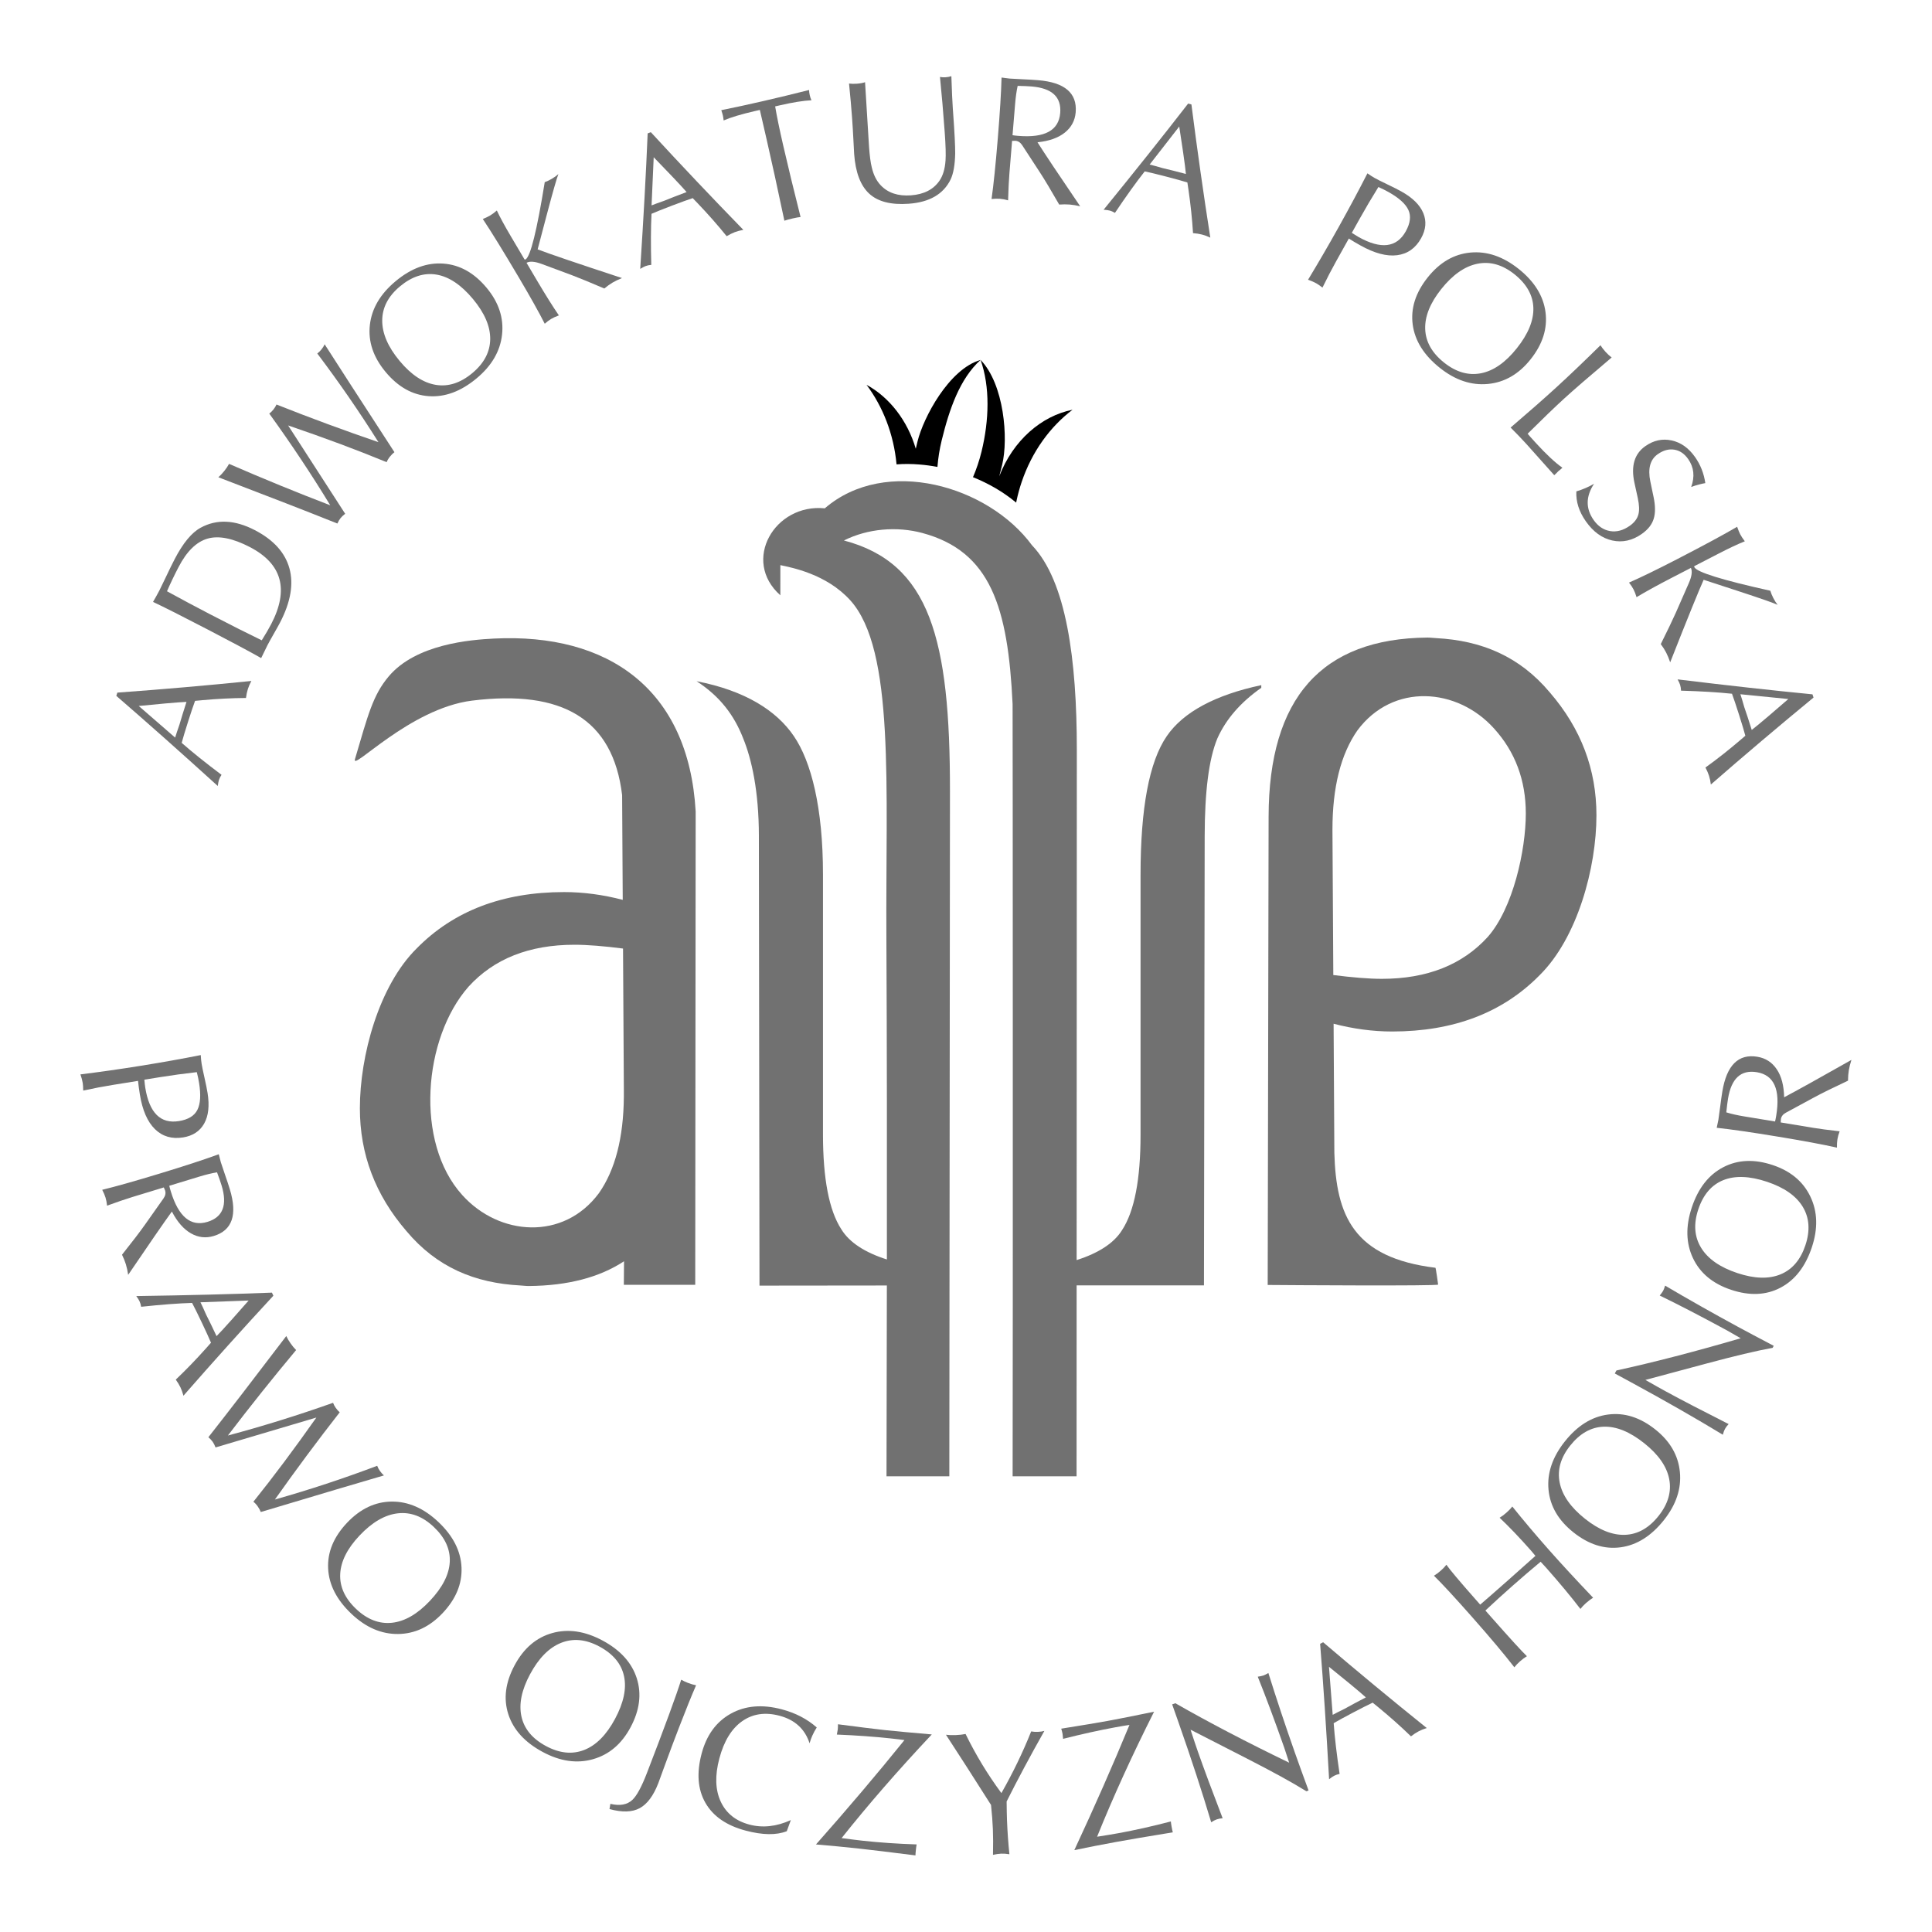 <?xml version="1.0" encoding="utf-8"?>
<!-- Generator: Adobe Illustrator 16.0.3, SVG Export Plug-In . SVG Version: 6.00 Build 0)  -->
<!DOCTYPE svg PUBLIC "-//W3C//DTD SVG 1.1//EN" "http://www.w3.org/Graphics/SVG/1.1/DTD/svg11.dtd">
<svg version="1.1" id="Warstwa_1" xmlns="http://www.w3.org/2000/svg" xmlns:xlink="http://www.w3.org/1999/xlink" x="0px" y="0px"
	 width="170.079px" height="170.079px" viewBox="0 0 170.079 170.079" enable-background="new 0 0 170.079 170.079"
	 xml:space="preserve">
<g>
	<path fill="#717171" d="M78.073,113.165l-11.213,0.012l-0.054-39.618c-0.005-3.893-0.629-6.723-1.386-8.567c-0.781-2.009-2.027-3.684-4.1-5.024
		c4.297,0.834,7.038,2.596,8.556,4.821c1.542,2.25,2.573,6.319,2.573,12.184v22.881c0,3.893,0.531,6.699,1.618,8.367
		c0.708,1.155,2.077,2.04,4.008,2.654c0.009-8.788,0.007-18.877-0.044-28.341c-0.073-13.218,0.769-25.332-3.183-29.692
		c-2.11-2.33-5.213-2.887-6.151-3.092l-0.001,2.654c-3.441-3.051-0.495-8.101,3.914-7.655c5.352-4.619,14.382-1.99,18.239,3.252
		c3.028,3.158,3.949,10.09,3.947,18.009l-0.017,44.918c1.931-0.614,3.302-1.5,4.009-2.655c1.086-1.669,1.617-4.476,1.617-8.368
		V77.025c0-5.867,0.759-9.961,2.302-12.211c1.456-2.138,4.303-3.644,8.327-4.499v0.235c-1.809,1.268-3.105,2.75-3.871,4.466
		c-0.758,1.845-1.105,4.702-1.112,8.595l-0.063,39.544h-11.21l-0.005,16.808h-5.629c0.029-10.763,0.012-67.988-0.003-67.983
		c-0.402-8.523-1.933-13.439-7.941-15.058c-2.249-0.606-4.816-0.391-6.908,0.658c7.575,1.994,9.348,8.669,9.336,22.059
		l-0.056,60.324h-5.53C78.048,125.945,78.064,119.91,78.073,113.165z"/>
	<path fill="#717171" d="M122.554,90.806c5.414,0,9.74-1.659,12.979-4.953c3.341-3.293,5.006-9.472,5.006-14.082c0-4.032-1.347-7.615-4.093-10.802
		c-2.668-3.188-6.015-4.582-10.024-4.794c-0.283-0.014-0.506-0.049-0.759-0.048c-9.313,0.078-13.964,5.321-13.984,15.754
		l-0.08,41.237c1.743,0.016,14.959,0.104,15.004-0.033c0,0-0.199-1.476-0.238-1.48c-7.22-0.885-8.75-4.597-8.898-10.123
		l-0.066-11.391v0.031C119.109,90.568,120.844,90.806,122.554,90.806z M117.299,73.039c0-3.713,0.726-6.638,2.202-8.746
		c3.127-4.205,8.788-3.76,12.022-0.163c1.866,2.055,2.798,4.557,2.798,7.481c0,3.24-1.12,8.339-3.349,10.868
		c-2.228,2.45-5.336,3.69-9.326,3.69c-1.16,0-2.623-0.125-4.272-0.334L117.299,73.039z"/>
	<path fill="#717171" d="M54.821,79.217l-0.054-9.219c-0.802-6.708-5.276-9.313-13.221-8.319c-5.479,0.685-10.638,6.303-10.297,5.149
		c1.148-3.893,1.569-5.612,2.96-7.271c2.401-2.864,7.219-3.24,9.299-3.343c9.993-0.491,17.119,4.41,17.733,15.225l-0.038,41.664
		l-6.285,0.003l0.017-2.074c-2.165,1.424-4.956,2.15-8.378,2.18c-0.252,0.002-0.475-0.033-0.758-0.049
		c-4.009-0.213-7.357-1.605-10.025-4.794c-2.746-3.187-4.093-6.771-4.093-10.801c0-4.61,1.665-10.788,5.007-14.082
		c3.237-3.293,7.563-4.954,12.978-4.954C51.376,78.532,53.111,78.769,54.821,79.217L54.821,79.217z M54.847,83.503
		c-1.658-0.212-3.108-0.334-4.273-0.334c-3.99,0-7.097,1.239-9.326,3.688c-3.995,4.535-4.752,13.723-0.551,18.35
		c3.234,3.596,8.896,4.041,12.022-0.163c1.44-2.055,2.166-4.886,2.2-8.47v-0.686L54.847,83.503z"/>
	<path fill-rule="evenodd" clip-rule="evenodd" d="M87.966,41.932c0.074-0.277,0.156-0.607,0.254-1.006
		c0.567-2.319,0.177-7.101-1.896-9.24c0.843,2.377,0.756,5.313,0.082,8.073c-0.193,0.787-0.446,1.538-0.752,2.249
		c0.691,0.277,1.365,0.609,1.969,0.959c0.666,0.388,1.277,0.819,1.833,1.28c0.014-0.071,0.026-0.141,0.034-0.175
		c0.115-0.546,0.265-1.093,0.448-1.636c0.908-2.691,2.518-4.881,4.479-6.364C91.682,36.611,89.174,38.778,87.966,41.932z"/>
	<path fill-rule="evenodd" clip-rule="evenodd" d="M80.774,38.854c-0.063,0.256-0.114,0.47-0.156,0.649
		c-0.735-2.496-2.328-4.533-4.334-5.626c1.433,1.917,2.396,4.339,2.641,7.003c0.658-0.051,1.328-0.046,2.008,0.01l0,0
		c0.527,0.042,1.059,0.114,1.592,0.214c0.06-0.774,0.184-1.556,0.375-2.339c0.674-2.759,1.599-5.433,3.424-7.081
		C83.53,32.492,81.283,36.776,80.774,38.854z"/>
</g>
<g>
	<path fill="#717171" d="M22.129,59.947c-0.135,0.253-0.238,0.49-0.308,0.709c-0.073,0.23-0.129,0.492-0.168,0.788
		c-1.245,0.01-2.512,0.074-3.802,0.191l-0.679,0.064c-0.15,0.403-0.355,1.013-0.616,1.832c-0.264,0.828-0.45,1.45-0.561,1.865
		c0.919,0.809,2.087,1.747,3.506,2.813c-0.104,0.154-0.181,0.311-0.232,0.47c-0.035,0.11-0.067,0.281-0.098,0.513
		c-3.3-2.995-6.277-5.639-8.931-7.934l0.09-0.285C14.269,60.688,18.201,60.346,22.129,59.947z M16.418,61.789l-0.74,0.045
		c-0.38,0.022-1.535,0.127-3.463,0.316l3.203,2.782c0.019-0.06,0.068-0.214,0.148-0.464c0.089-0.246,0.166-0.469,0.229-0.668
		c0.047-0.15,0.138-0.451,0.271-0.903C16.208,62.448,16.326,62.079,16.418,61.789z"/>
	<path fill="#717171" d="M22.436,46.671c1.645,0.855,2.659,1.975,3.042,3.36c0.383,1.386,0.109,2.975-0.823,4.768
		c-0.111,0.214-0.294,0.544-0.549,0.989c-0.255,0.446-0.443,0.785-0.564,1.017c0.01-0.019-0.174,0.358-0.551,1.129
		c-0.975-0.554-2.549-1.396-4.724-2.526c-2.229-1.159-3.828-1.966-4.795-2.421c0.231-0.399,0.421-0.743,0.571-1.031
		c0.097-0.186,0.289-0.584,0.578-1.196c0.288-0.611,0.541-1.126,0.758-1.544c0.734-1.412,1.495-2.332,2.284-2.76
		C19.079,45.683,20.67,45.754,22.436,46.671z M21.998,48.161c-1.496-0.778-2.735-1.026-3.719-0.747
		c-0.983,0.28-1.834,1.112-2.554,2.496c-0.391,0.752-0.732,1.466-1.024,2.141c1.277,0.699,2.542,1.375,3.797,2.026
		c1.7,0.884,3.215,1.647,4.544,2.292c0.351-0.561,0.628-1.037,0.831-1.427C25.457,51.894,24.832,49.634,21.998,48.161z"/>
	<path fill="#717171" d="M28.58,30.31c1.119,1.752,3.167,4.918,6.143,9.496c-0.138,0.105-0.269,0.235-0.393,0.39
		c-0.137,0.172-0.234,0.335-0.292,0.491c-2.569-1.062-5.46-2.14-8.674-3.235l5.023,7.777c-0.172,0.131-0.307,0.258-0.405,0.38
		s-0.192,0.282-0.282,0.479c-2.589-1.038-6.082-2.396-10.478-4.074c0.17-0.146,0.343-0.329,0.52-0.55
		c0.177-0.221,0.317-0.43,0.422-0.628c3.014,1.311,5.984,2.526,8.91,3.646c-1.651-2.714-3.44-5.405-5.37-8.074
		c0.131-0.096,0.252-0.214,0.363-0.354c0.118-0.147,0.209-0.295,0.274-0.444c2.931,1.164,5.922,2.268,8.974,3.314
		c-1.675-2.667-3.47-5.268-5.384-7.804c0.131-0.097,0.252-0.214,0.363-0.354C28.42,30.61,28.515,30.458,28.58,30.31z"/>
	<path fill="#717171" d="M42.839,25.337c1.065,1.279,1.518,2.649,1.359,4.111s-0.907,2.748-2.242,3.86c-1.376,1.146-2.78,1.668-4.213,1.567
		s-2.699-0.811-3.798-2.131c-1.085-1.303-1.547-2.68-1.385-4.13c0.162-1.45,0.919-2.738,2.271-3.863
		c1.368-1.139,2.771-1.654,4.211-1.545S41.747,24.025,42.839,25.337z M41.639,26.326c-1.037-1.245-2.104-1.961-3.201-2.15
		c-1.097-0.188-2.172,0.156-3.227,1.034c-1.038,0.864-1.559,1.867-1.563,3.006c-0.005,1.14,0.508,2.329,1.539,3.565
		c1.01,1.213,2.066,1.912,3.167,2.097c1.101,0.185,2.174-0.158,3.221-1.029c1.038-0.865,1.564-1.86,1.579-2.988
		C43.167,28.734,42.663,27.555,41.639,26.326z"/>
	<path fill="#717171" d="M54.755,24.478c-0.324,0.131-0.604,0.266-0.838,0.404c-0.234,0.139-0.473,0.311-0.717,0.516
		c-1.205-0.516-2.146-0.903-2.821-1.16l-2.69-1c-0.607-0.225-1.053-0.259-1.338-0.103l0.951,1.609
		c0.725,1.226,1.357,2.233,1.896,3.021c-0.27,0.099-0.495,0.202-0.675,0.308c-0.18,0.106-0.37,0.249-0.568,0.427
		c-0.508-1.001-1.265-2.354-2.272-4.058c-1.391-2.352-2.452-4.072-3.181-5.162c0.292-0.124,0.5-0.223,0.626-0.298
		c0.189-0.112,0.393-0.262,0.609-0.451c0.287,0.609,0.692,1.355,1.214,2.238l1.223,2.068c0.034,0.017,0.065,0.017,0.092,0.001
		c0.433-0.256,0.996-2.523,1.688-6.802c0.202-0.071,0.411-0.17,0.627-0.298c0.226-0.133,0.417-0.271,0.576-0.414
		c-0.147,0.368-0.481,1.532-1,3.493l-0.828,3.135C48.354,22.346,50.828,23.188,54.755,24.478z"/>
	<path fill="#717171" d="M65.439,20.235c-0.283,0.052-0.532,0.118-0.748,0.2c-0.225,0.086-0.465,0.206-0.721,0.358
		c-0.782-0.968-1.621-1.921-2.515-2.858l-0.473-0.493c-0.409,0.134-1.015,0.353-1.817,0.658c-0.813,0.309-1.415,0.549-1.81,0.722
		c-0.062,1.222-0.068,2.721-0.021,4.495c-0.185,0.015-0.355,0.052-0.512,0.111c-0.108,0.041-0.262,0.122-0.462,0.243
		c0.291-4.446,0.511-8.422,0.655-11.928l0.279-0.106C59.969,14.541,62.684,17.407,65.439,20.235z M60.443,16.908l-0.495-0.551
		c-0.254-0.284-1.054-1.122-2.401-2.515l-0.187,4.238c0.06-0.022,0.211-0.08,0.456-0.173c0.248-0.083,0.47-0.162,0.666-0.236
		c0.146-0.056,0.438-0.172,0.875-0.35C59.798,17.154,60.16,17.017,60.443,16.908z"/>
	<path fill="#717171" d="M71.434,8.826c-0.712,0.035-1.629,0.181-2.752,0.439l-0.443,0.102c0.144,0.859,0.38,2.008,0.711,3.446
		c0.427,1.858,0.936,3.954,1.526,6.29c-0.148,0.012-0.38,0.055-0.696,0.127s-0.559,0.14-0.728,0.2
		c-0.594-2.818-1.118-5.217-1.573-7.197l-0.588-2.556l-0.413,0.095c-1.215,0.279-2.14,0.556-2.774,0.831
		c-0.021-0.188-0.044-0.333-0.067-0.436c-0.026-0.112-0.073-0.268-0.14-0.468c1.17-0.237,2.393-0.501,3.669-0.795
		c1.296-0.297,2.649-0.625,4.061-0.981c0,0.14,0.019,0.292,0.057,0.455C71.317,8.531,71.367,8.68,71.434,8.826z"/>
	<path fill="#717171" d="M83.751,6.704c0.045,1.351,0.088,2.303,0.129,2.857l0.029,0.407c0.124,1.702,0.183,2.884,0.179,3.546
		c-0.021,0.999-0.155,1.759-0.401,2.281c-0.63,1.295-1.859,2.009-3.687,2.141c-1.557,0.113-2.717-0.183-3.482-0.889
		c-0.765-0.706-1.207-1.873-1.325-3.502c-0.004-0.063-0.024-0.455-0.062-1.177c-0.036-0.722-0.078-1.406-0.125-2.054
		c-0.062-0.846-0.149-1.832-0.263-2.958c0.21,0.027,0.438,0.031,0.687,0.013c0.278-0.02,0.519-0.063,0.723-0.131l0.352,5.707
		c0.058,0.794,0.138,1.391,0.24,1.793c0.153,0.661,0.418,1.188,0.794,1.58c0.638,0.668,1.521,0.96,2.652,0.878
		c1.141-0.083,1.978-0.511,2.512-1.285c0.304-0.442,0.482-1.033,0.534-1.771c0.037-0.497,0.014-1.319-0.069-2.468
		c-0.128-1.765-0.268-3.397-0.419-4.898c0.16,0.03,0.323,0.04,0.49,0.027C83.427,6.791,83.598,6.757,83.751,6.704z"/>
	<path fill="#717171" d="M95.092,18.16c-0.341-0.081-0.651-0.132-0.933-0.155c-0.271-0.022-0.577-0.021-0.915,0.003
		c-0.726-1.268-1.304-2.229-1.732-2.885l-1.521-2.332c-0.157-0.244-0.356-0.376-0.595-0.396c-0.053-0.004-0.152-0.002-0.3,0.007
		l-0.235,2.865c-0.05,0.605-0.088,1.395-0.116,2.37c-0.257-0.073-0.494-0.12-0.714-0.137c-0.209-0.018-0.456-0.011-0.742,0.018
		c0.173-1.205,0.356-2.981,0.549-5.329c0.187-2.264,0.297-4.052,0.331-5.362c0.394,0.054,0.633,0.083,0.716,0.09
		c0.197,0.017,0.573,0.037,1.127,0.061s1.013,0.052,1.377,0.082c2.343,0.192,3.444,1.134,3.306,2.825
		c-0.061,0.73-0.38,1.327-0.958,1.789c-0.577,0.462-1.379,0.746-2.404,0.851C91.991,13.566,93.245,15.445,95.092,18.16z
		 M93.333,9.947c0.115-1.409-0.724-2.187-2.52-2.335c-0.313-0.025-0.721-0.043-1.225-0.053c-0.1,0.454-0.175,0.984-0.225,1.589
		l-0.227,2.755c0.124,0.021,0.296,0.041,0.516,0.059C91.979,12.152,93.207,11.481,93.333,9.947z"/>
	<path fill="#717171" d="M106.546,20.918c-0.261-0.122-0.502-0.211-0.726-0.269c-0.232-0.061-0.498-0.103-0.795-0.125
		c-0.077-1.243-0.21-2.505-0.396-3.787l-0.101-0.675c-0.41-0.128-1.03-0.3-1.862-0.516c-0.841-0.218-1.472-0.372-1.893-0.459
		c-0.758,0.96-1.631,2.178-2.62,3.652c-0.159-0.095-0.319-0.165-0.481-0.206c-0.112-0.029-0.285-0.052-0.518-0.07
		c2.813-3.456,5.293-6.571,7.441-9.345l0.289,0.075C105.383,13.109,105.937,17.017,106.546,20.918z M104.398,15.314l-0.084-0.736
		c-0.042-0.378-0.209-1.525-0.502-3.44l-2.605,3.347c0.061,0.016,0.218,0.057,0.471,0.123c0.251,0.076,0.478,0.14,0.681,0.193
		c0.151,0.039,0.457,0.113,0.916,0.222C103.73,15.141,104.105,15.238,104.398,15.314z"/>
	<path fill="#717171" d="M125.105,20.972c-0.489,0.878-1.193,1.376-2.11,1.494s-1.992-0.168-3.227-0.857c-0.403-0.224-0.745-0.427-1.027-0.609
		l-1.095,1.961c-0.403,0.723-0.812,1.508-1.225,2.356c-0.236-0.179-0.418-0.305-0.546-0.376c-0.201-0.112-0.442-0.217-0.724-0.314
		c0.896-1.478,1.794-3.021,2.692-4.631c0.934-1.674,1.778-3.252,2.535-4.737c0.25,0.175,0.466,0.314,0.649,0.416
		c0.219,0.123,0.592,0.31,1.116,0.561c0.525,0.251,0.935,0.458,1.228,0.622c0.987,0.551,1.629,1.185,1.925,1.901
		C125.593,19.476,125.529,20.213,125.105,20.972z M123.752,20.369c0.403-0.725,0.48-1.356,0.229-1.893
		c-0.252-0.538-0.839-1.064-1.763-1.58c-0.265-0.148-0.557-0.292-0.873-0.433c-0.599,0.965-1.148,1.897-1.65,2.796l-0.691,1.239
		c0.264,0.171,0.465,0.295,0.602,0.372C121.57,21.967,122.953,21.8,123.752,20.369z"/>
	<path fill="#717171" d="M134.738,31.638c-1.038,1.303-2.288,2.023-3.752,2.163c-1.463,0.139-2.875-0.333-4.233-1.416
		c-1.401-1.116-2.196-2.386-2.388-3.81c-0.19-1.424,0.249-2.808,1.319-4.151c1.058-1.326,2.313-2.057,3.765-2.191
		c1.453-0.134,2.867,0.346,4.243,1.442c1.392,1.109,2.18,2.38,2.364,3.812C136.241,28.92,135.802,30.303,134.738,31.638z
		 M133.526,30.663c1.01-1.267,1.496-2.458,1.459-3.57s-0.593-2.096-1.665-2.951c-1.057-0.842-2.144-1.15-3.261-0.923
		c-1.117,0.226-2.178,0.969-3.181,2.228c-0.983,1.234-1.455,2.41-1.414,3.525c0.042,1.116,0.595,2.098,1.66,2.946
		c1.056,0.842,2.138,1.156,3.245,0.942C131.478,32.646,132.529,31.914,133.526,30.663z"/>
	<path fill="#717171" d="M136.824,41.832l-2.428-2.719c-0.494-0.54-0.966-1.032-1.414-1.474c1.625-1.389,2.966-2.567,4.024-3.537
		c1.181-1.082,2.477-2.319,3.887-3.709c0.117,0.19,0.269,0.386,0.452,0.587c0.184,0.201,0.361,0.364,0.534,0.49
		c-1.978,1.67-3.384,2.887-4.218,3.65c-0.818,0.75-1.878,1.771-3.18,3.063c0.134,0.161,0.37,0.427,0.71,0.798
		c0.94,1.027,1.724,1.758,2.35,2.193c-0.039,0.036-0.097,0.088-0.174,0.16c-0.085,0.063-0.149,0.115-0.196,0.158
		c-0.038,0.036-0.093,0.092-0.163,0.171C136.932,41.733,136.87,41.79,136.824,41.832z"/>
	<path fill="#717171" d="M144.529,47.004c-0.83,0.583-1.695,0.775-2.596,0.577s-1.675-0.761-2.326-1.686c-0.602-0.856-0.881-1.736-0.837-2.637
		c0.563-0.165,1.083-0.39,1.562-0.675c-0.737,1.119-0.75,2.185-0.039,3.195c0.386,0.548,0.866,0.873,1.442,0.973
		s1.156-0.054,1.738-0.464c0.411-0.289,0.665-0.628,0.764-1.017c0.09-0.345,0.071-0.818-0.057-1.419l-0.296-1.348
		c-0.321-1.477-0.002-2.552,0.957-3.227c0.728-0.512,1.499-0.68,2.314-0.504s1.505,0.666,2.071,1.471
		c0.476,0.677,0.775,1.439,0.898,2.287c-0.356,0.058-0.771,0.17-1.243,0.336c0.332-0.912,0.242-1.732-0.27-2.459
		c-0.332-0.471-0.738-0.745-1.221-0.822c-0.482-0.077-0.967,0.056-1.454,0.399c-0.667,0.469-0.885,1.269-0.653,2.398l0.283,1.356
		c0.165,0.78,0.17,1.423,0.015,1.929C145.428,46.174,145.076,46.62,144.529,47.004z"/>
	<path fill="#717171" d="M147.031,58.307c-0.112-0.331-0.23-0.618-0.355-0.859c-0.125-0.242-0.282-0.491-0.474-0.746
		c0.585-1.174,1.024-2.09,1.32-2.75l1.153-2.628c0.26-0.593,0.319-1.037,0.18-1.33l-1.66,0.857c-1.266,0.653-2.308,1.227-3.125,1.72
		c-0.083-0.275-0.173-0.506-0.27-0.692c-0.096-0.186-0.228-0.383-0.394-0.592c1.028-0.449,2.423-1.127,4.182-2.035
		c2.428-1.253,4.206-2.213,5.336-2.879c0.106,0.298,0.194,0.513,0.262,0.643c0.101,0.195,0.239,0.407,0.415,0.634
		c-0.624,0.251-1.393,0.613-2.304,1.083l-2.136,1.103c-0.019,0.033-0.02,0.063-0.006,0.091c0.23,0.447,2.462,1.139,6.693,2.077
		c0.06,0.206,0.146,0.42,0.262,0.643c0.119,0.232,0.246,0.432,0.38,0.599c-0.358-0.168-1.502-0.568-3.43-1.199l-3.083-1.007
		C149.528,52.039,148.545,54.461,147.031,58.307z"/>
	<path fill="#717171" d="M150.611,69.063c-0.035-0.285-0.088-0.538-0.158-0.757c-0.072-0.229-0.179-0.476-0.317-0.739
		c1.01-0.728,2.008-1.512,2.993-2.353l0.518-0.445c-0.11-0.416-0.296-1.033-0.556-1.851c-0.264-0.829-0.471-1.444-0.62-1.846
		c-1.217-0.13-2.713-0.22-4.486-0.271c-0.005-0.186-0.032-0.358-0.083-0.518c-0.034-0.11-0.107-0.268-0.217-0.475
		c4.423,0.538,8.381,0.977,11.873,1.316l0.091,0.285C156.601,63.917,153.588,66.468,150.611,69.063z M154.21,64.259l0.577-0.464
		c0.298-0.237,1.18-0.99,2.645-2.258l-4.222-0.421c0.02,0.06,0.068,0.214,0.148,0.464c0.068,0.252,0.135,0.479,0.198,0.678
		c0.048,0.149,0.148,0.448,0.301,0.893C154,63.601,154.118,63.97,154.21,64.259z"/>
</g>
<g>
	<path fill="#717171" d="M16.117,100.13c-0.992,0.159-1.819-0.085-2.479-0.731s-1.104-1.668-1.328-3.063c-0.073-0.455-0.126-0.849-0.158-1.184
		l-2.218,0.356c-0.816,0.131-1.686,0.297-2.608,0.498c-0.005-0.296-0.02-0.516-0.043-0.66c-0.037-0.229-0.104-0.482-0.202-0.764
		c1.716-0.212,3.483-0.464,5.303-0.756c1.892-0.305,3.655-0.619,5.289-0.945c0.017,0.305,0.042,0.561,0.076,0.768
		c0.04,0.248,0.124,0.656,0.252,1.224c0.128,0.567,0.219,1.017,0.272,1.349c0.18,1.115,0.079,2.012-0.3,2.688
		C17.593,99.585,16.975,99.992,16.117,100.13z M15.751,98.693c0.819-0.132,1.362-0.463,1.628-0.993s0.315-1.317,0.147-2.362
		c-0.048-0.3-0.115-0.617-0.201-0.954c-1.128,0.128-2.201,0.274-3.218,0.438l-1.4,0.226c0.029,0.313,0.056,0.547,0.081,0.702
		C13.146,97.972,14.133,98.953,15.751,98.693z"/>
	<path fill="#717171" d="M11.283,112.229c-0.051-0.346-0.117-0.653-0.2-0.924c-0.079-0.261-0.193-0.543-0.341-0.849
		c0.911-1.143,1.591-2.034,2.042-2.675l1.605-2.274c0.168-0.237,0.218-0.47,0.148-0.7c-0.015-0.049-0.054-0.141-0.117-0.274
		l-2.749,0.838c-0.581,0.178-1.33,0.433-2.246,0.767c-0.026-0.266-0.072-0.504-0.136-0.713c-0.061-0.201-0.158-0.429-0.291-0.684
		c1.183-0.285,2.902-0.77,5.155-1.457c2.173-0.662,3.875-1.221,5.106-1.672c0.096,0.387,0.156,0.619,0.18,0.699
		c0.058,0.189,0.177,0.546,0.359,1.07c0.182,0.522,0.326,0.959,0.433,1.309c0.685,2.249,0.217,3.621-1.406,4.115
		c-0.701,0.214-1.373,0.137-2.016-0.229c-0.643-0.366-1.202-1.007-1.678-1.921C14.409,107.652,13.125,109.511,11.283,112.229z
		 M18.268,107.563c1.352-0.412,1.766-1.479,1.24-3.202c-0.092-0.3-0.226-0.687-0.402-1.158c-0.459,0.075-0.979,0.2-1.56,0.378
		l-2.644,0.806c0.026,0.123,0.072,0.29,0.136,0.501C15.718,107.119,16.795,108.012,18.268,107.563z"/>
	<path fill="#717171" d="M16.149,122.869c-0.074-0.277-0.161-0.521-0.26-0.729c-0.103-0.218-0.242-0.447-0.415-0.689
		c0.902-0.858,1.785-1.77,2.647-2.736l0.453-0.512c-0.166-0.396-0.432-0.982-0.801-1.758c-0.373-0.785-0.661-1.367-0.864-1.746
		c-1.223,0.037-2.717,0.15-4.482,0.34c-0.029-0.184-0.08-0.352-0.152-0.502c-0.049-0.105-0.143-0.252-0.279-0.441
		c4.455-0.065,8.436-0.166,11.942-0.302l0.128,0.27C21.386,116.961,18.747,119.896,16.149,122.869z M19.064,117.623l0.51-0.537
		c0.263-0.275,1.034-1.141,2.314-2.596l-4.24,0.154c0.027,0.057,0.097,0.203,0.209,0.439c0.103,0.24,0.199,0.456,0.289,0.646
		c0.067,0.142,0.207,0.423,0.419,0.845C18.768,116.999,18.934,117.35,19.064,117.623z"/>
	<path fill="#717171" d="M33.799,129.885c-1.997,0.581-5.611,1.654-10.841,3.222c-0.062-0.161-0.15-0.323-0.264-0.485
		c-0.126-0.181-0.256-0.32-0.389-0.419c1.742-2.167,3.591-4.638,5.546-7.413l-8.876,2.632c-0.078-0.202-0.161-0.367-0.251-0.495
		c-0.09-0.129-0.217-0.264-0.379-0.405c1.724-2.192,4.01-5.161,6.858-8.907c0.092,0.203,0.219,0.422,0.381,0.652
		c0.163,0.232,0.324,0.426,0.484,0.582c-2.106,2.523-4.107,5.031-6.005,7.523c3.069-0.82,6.155-1.779,9.258-2.879
		c0.056,0.152,0.134,0.301,0.237,0.447c0.108,0.154,0.224,0.284,0.349,0.389c-1.941,2.484-3.843,5.044-5.706,7.678
		c3.031-0.856,6.032-1.847,9.004-2.969c0.056,0.152,0.134,0.301,0.237,0.447C33.555,129.646,33.674,129.781,33.799,129.885z"/>
	<path fill="#717171" d="M38.964,142.007c-1.144,1.21-2.45,1.822-3.92,1.838c-1.47,0.015-2.837-0.574-4.1-1.769
		c-1.301-1.229-1.987-2.562-2.057-3.996c-0.07-1.436,0.484-2.777,1.664-4.025c1.166-1.232,2.478-1.854,3.937-1.866
		c1.458-0.011,2.827,0.587,4.105,1.796c1.293,1.223,1.972,2.555,2.035,3.998C40.691,139.425,40.136,140.767,38.964,142.007z
		 M37.839,140.934c1.113-1.178,1.698-2.322,1.755-3.435s-0.414-2.139-1.41-3.081c-0.982-0.928-2.039-1.326-3.171-1.195
		c-1.133,0.131-2.251,0.781-3.358,1.951c-1.084,1.146-1.653,2.278-1.706,3.394c-0.053,1.116,0.416,2.141,1.404,3.075
		c0.982,0.928,2.033,1.332,3.155,1.213S36.741,142.096,37.839,140.934z"/>
	<path fill="#717171" d="M55.503,152.07c-0.788,1.467-1.889,2.398-3.304,2.798s-2.888,0.187-4.419-0.636c-1.578-0.848-2.587-1.955-3.03-3.321
		s-0.257-2.807,0.556-4.319c0.803-1.494,1.907-2.438,3.312-2.83c1.405-0.392,2.883-0.172,4.433,0.661
		c1.567,0.843,2.57,1.951,3.008,3.327C56.496,149.127,56.311,150.566,55.503,152.07z M54.138,151.327
		c0.767-1.428,1.032-2.685,0.796-3.772c-0.235-1.088-0.957-1.957-2.166-2.606c-1.189-0.64-2.314-0.747-3.373-0.325
		s-1.969,1.342-2.731,2.76c-0.747,1.391-1,2.632-0.76,3.722c0.24,1.091,0.959,1.958,2.159,2.603c1.19,0.639,2.311,0.754,3.362,0.346
		C52.476,153.645,53.38,152.736,54.138,151.327z"/>
	<path fill="#717171" d="M57.954,156.975c-0.426,1.104-0.97,1.836-1.632,2.199c-0.661,0.361-1.55,0.389-2.666,0.082l0.076-0.459
		c0.833,0.197,1.478,0.082,1.936-0.348c0.384-0.356,0.812-1.146,1.283-2.367c1.575-4.083,2.581-6.82,3.017-8.213
		c0.194,0.109,0.384,0.199,0.569,0.271c0.273,0.105,0.521,0.179,0.741,0.219c-0.397,0.913-0.896,2.146-1.495,3.699
		c-0.418,1.085-0.827,2.173-1.226,3.265S57.958,156.965,57.954,156.975z"/>
	<path fill="#717171" d="M71.9,152.072c-0.299,0.474-0.509,0.938-0.63,1.394c-0.413-1.258-1.293-2.065-2.639-2.423
		c-1.266-0.337-2.364-0.177-3.297,0.479c-0.932,0.656-1.603,1.752-2.01,3.287c-0.397,1.496-0.356,2.758,0.122,3.789
		c0.479,1.03,1.321,1.705,2.525,2.025c1.164,0.309,2.38,0.178,3.648-0.396l-0.357,0.979c-0.92,0.361-2.128,0.344-3.626-0.054
		c-1.68-0.446-2.858-1.26-3.536-2.442c-0.677-1.182-0.789-2.628-0.334-4.338c0.433-1.63,1.288-2.801,2.565-3.512
		c1.278-0.711,2.776-0.839,4.497-0.382C70.034,150.797,71.058,151.33,71.9,152.072z"/>
	<path fill="#717171" d="M82.028,152.687c-2.94,3.126-5.587,6.167-7.939,9.124c0.83,0.111,1.453,0.189,1.87,0.234
		c1.488,0.161,3.067,0.27,4.735,0.324c-0.021,0.104-0.044,0.262-0.066,0.474c-0.024,0.223-0.037,0.388-0.038,0.493
		c-2.243-0.284-3.902-0.485-4.975-0.602c-1.28-0.139-2.541-0.26-3.783-0.362c2.808-3.171,5.404-6.234,7.788-9.188
		c-0.27-0.039-0.686-0.09-1.247-0.15c-1.405-0.152-2.974-0.265-4.703-0.336c0.043-0.206,0.07-0.355,0.08-0.449
		c0.013-0.115,0.019-0.267,0.018-0.457c1.828,0.24,3.205,0.41,4.132,0.512C78.815,152.401,80.191,152.529,82.028,152.687z"/>
	<path fill="#717171" d="M91.94,152.375c-1.235,2.187-2.343,4.258-3.324,6.214c0.007,0.733,0.019,1.288,0.033,1.665
		c0.039,0.994,0.109,1.986,0.211,2.979c-0.267-0.043-0.505-0.06-0.717-0.051c-0.222,0.008-0.465,0.044-0.728,0.106
		c0.02-0.86,0.017-1.608-0.009-2.247c-0.025-0.648-0.08-1.364-0.163-2.147c-1.53-2.413-2.853-4.472-3.968-6.179
		c0.253,0.032,0.542,0.042,0.866,0.029c0.324-0.014,0.611-0.045,0.86-0.097c0.9,1.841,1.951,3.575,3.155,5.204
		c1.022-1.801,1.896-3.61,2.621-5.431c0.179,0.035,0.373,0.048,0.583,0.04C91.582,152.452,91.774,152.424,91.94,152.375z"/>
	<path fill="#717171" d="M101.597,150.686c-1.93,3.832-3.603,7.501-5.017,11.006c0.827-0.13,1.447-0.232,1.859-0.308
		c1.474-0.269,3.018-0.614,4.633-1.037c0.009,0.106,0.032,0.265,0.07,0.474c0.04,0.221,0.075,0.382,0.104,0.484
		c-2.232,0.365-3.879,0.645-4.94,0.838c-1.267,0.23-2.511,0.475-3.73,0.729c1.79-3.84,3.407-7.514,4.854-11.023
		c-0.27,0.038-0.683,0.107-1.238,0.209c-1.391,0.254-2.926,0.593-4.604,1.016c-0.018-0.209-0.034-0.36-0.051-0.453
		c-0.021-0.113-0.059-0.261-0.113-0.442c1.82-0.29,3.188-0.519,4.106-0.685C98.436,151.326,99.791,151.058,101.597,150.686z"/>
	<path fill="#717171" d="M111.658,147.277c0.713,2.28,1.488,4.61,2.326,6.99c0.295,0.84,0.699,1.958,1.213,3.354l-0.192,0.068
		c-1.195-0.746-2.956-1.713-5.284-2.904l-4.915-2.516c0.286,0.875,0.504,1.525,0.654,1.951c0.531,1.511,1.256,3.459,2.172,5.845
		c-0.195,0.014-0.371,0.048-0.529,0.104c-0.139,0.049-0.298,0.132-0.478,0.251c-0.811-2.711-1.771-5.648-2.883-8.809l-0.553-1.57
		l0.282-0.1c2.904,1.664,6.243,3.408,10.017,5.234c-0.218-0.679-0.36-1.117-0.43-1.314c-0.852-2.42-1.63-4.506-2.334-6.256
		c0.231-0.036,0.396-0.072,0.495-0.107C111.328,147.461,111.475,147.387,111.658,147.277z"/>
	<path fill="#717171" d="M125.601,152.124c-0.273,0.085-0.514,0.182-0.717,0.289c-0.214,0.112-0.438,0.26-0.673,0.442
		c-0.894-0.867-1.841-1.711-2.842-2.533l-0.529-0.432c-0.389,0.182-0.964,0.473-1.724,0.872c-0.77,0.405-1.339,0.716-1.709,0.935
		c0.086,1.221,0.261,2.709,0.521,4.465c-0.182,0.037-0.347,0.094-0.495,0.172c-0.103,0.054-0.245,0.152-0.429,0.297
		c-0.248-4.449-0.511-8.422-0.79-11.92l0.265-0.139C119.483,147.133,122.523,149.649,125.601,152.124z M120.241,149.426
		l-0.559-0.488c-0.286-0.251-1.182-0.986-2.688-2.205l0.327,4.229c0.055-0.029,0.198-0.104,0.431-0.227
		c0.236-0.111,0.447-0.217,0.633-0.314c0.139-0.074,0.414-0.225,0.826-0.453C119.629,149.747,119.972,149.566,120.241,149.426z"/>
	<path fill="#717171" d="M140.246,140.653c-0.193,0.114-0.398,0.269-0.619,0.462c-0.204,0.181-0.37,0.355-0.499,0.525
		c-0.804-1.051-1.804-2.256-3.003-3.613l-0.5-0.543c-0.83,0.689-1.648,1.393-2.457,2.106s-1.61,1.442-2.405,2.187l0.488,0.554
		c1.705,1.931,2.761,3.087,3.167,3.468c-0.192,0.115-0.395,0.266-0.606,0.452c-0.204,0.181-0.371,0.355-0.5,0.525
		c-0.872-1.13-2.112-2.604-3.72-4.426c-1.497-1.695-2.616-2.907-3.357-3.636c0.192-0.114,0.391-0.262,0.595-0.441
		s0.371-0.355,0.5-0.525c0.293,0.426,1.149,1.443,2.57,3.053l0.405,0.459c0.549-0.471,1.364-1.184,2.447-2.141
		c1.075-0.949,1.881-1.667,2.415-2.152l-0.394-0.471c-0.991-1.121-1.91-2.084-2.758-2.886c0.192-0.114,0.395-0.265,0.606-0.452
		s0.382-0.365,0.512-0.535c0.937,1.17,2,2.432,3.192,3.781C137.4,137.621,138.707,139.037,140.246,140.653z"/>
	<path fill="#717171" d="M145.719,125.838c1.304,1.035,2.025,2.285,2.166,3.748c0.142,1.463-0.329,2.875-1.41,4.236
		c-1.114,1.401-2.384,2.198-3.807,2.391c-1.425,0.193-2.809-0.246-4.152-1.314c-1.328-1.055-2.06-2.309-2.196-3.762
		c-0.136-1.453,0.344-2.867,1.438-4.244c1.107-1.394,2.377-2.184,3.81-2.369C142.999,124.338,144.383,124.775,145.719,125.838z
		 M144.745,127.05c-1.268-1.009-2.458-1.493-3.571-1.454c-1.112,0.038-2.096,0.594-2.949,1.668c-0.84,1.058-1.147,2.145-0.92,3.262
		s0.971,2.176,2.231,3.178c1.235,0.982,2.411,1.453,3.527,1.41c1.115-0.043,2.097-0.598,2.944-1.662
		c0.84-1.058,1.153-2.141,0.938-3.247C146.73,129.097,145.997,128.045,144.745,127.05z"/>
	<path fill="#717171" d="M146.584,113.178c2.058,1.213,4.196,2.421,6.414,3.625c0.782,0.424,1.832,0.982,3.148,1.673l-0.098,0.179
		c-1.386,0.249-3.341,0.713-5.866,1.392l-5.333,1.431c0.8,0.457,1.397,0.794,1.794,1.009c1.407,0.765,3.252,1.724,5.532,2.878
		c-0.136,0.141-0.244,0.285-0.324,0.432c-0.069,0.129-0.131,0.298-0.185,0.506c-2.42-1.467-5.103-3-8.048-4.6l-1.463-0.793
		l0.143-0.264c3.271-0.714,6.917-1.659,10.939-2.836c-0.616-0.358-1.016-0.588-1.2-0.688c-2.255-1.224-4.23-2.248-5.927-3.073
		c0.146-0.183,0.245-0.319,0.296-0.412C146.462,113.535,146.521,113.383,146.584,113.178z"/>
	<path fill="#717171" d="M156.053,102.563c1.579,0.526,2.687,1.453,3.32,2.778c0.635,1.326,0.678,2.813,0.129,4.462
		c-0.566,1.699-1.484,2.884-2.756,3.553c-1.271,0.67-2.722,0.732-4.351,0.189c-1.609-0.535-2.728-1.463-3.354-2.779
		c-0.626-1.318-0.661-2.812-0.104-4.48c0.563-1.689,1.484-2.866,2.765-3.532C152.982,102.087,154.434,102.023,156.053,102.563z
		 M155.554,104.035c-1.537-0.512-2.821-0.559-3.854-0.141s-1.765,1.277-2.198,2.579c-0.427,1.282-0.342,2.408,0.255,3.379
		c0.597,0.972,1.659,1.712,3.187,2.22c1.498,0.499,2.763,0.537,3.797,0.114c1.033-0.423,1.765-1.28,2.195-2.571
		c0.426-1.281,0.349-2.406-0.232-3.372C158.121,105.277,157.071,104.541,155.554,104.035z"/>
	<path fill="#717171" d="M162.986,93.306c-0.107,0.333-0.185,0.638-0.23,0.917c-0.045,0.269-0.068,0.572-0.071,0.912
		c-1.323,0.619-2.329,1.116-3.017,1.49l-2.448,1.326c-0.256,0.138-0.403,0.324-0.442,0.562c-0.009,0.052-0.015,0.151-0.018,0.298
		l2.836,0.469c0.599,0.1,1.383,0.203,2.353,0.31c-0.095,0.249-0.159,0.483-0.195,0.7c-0.034,0.207-0.049,0.453-0.043,0.74
		c-1.187-0.27-2.941-0.598-5.267-0.98c-2.241-0.371-4.014-0.627-5.317-0.768c0.086-0.389,0.135-0.624,0.148-0.707
		c0.032-0.195,0.084-0.568,0.153-1.117c0.069-0.551,0.134-1.006,0.193-1.366c0.384-2.319,1.412-3.341,3.085-3.063
		c0.724,0.119,1.292,0.486,1.705,1.1c0.414,0.613,0.63,1.436,0.651,2.467C158.154,96.02,160.13,94.924,162.986,93.306z
		 M154.657,94.388c-1.395-0.229-2.239,0.543-2.533,2.319c-0.051,0.311-0.103,0.716-0.153,1.217c0.445,0.137,0.967,0.256,1.565,0.354
		l2.728,0.45c0.031-0.121,0.063-0.291,0.1-0.508C156.744,95.916,156.176,94.639,154.657,94.388z"/>
</g>
</svg>
